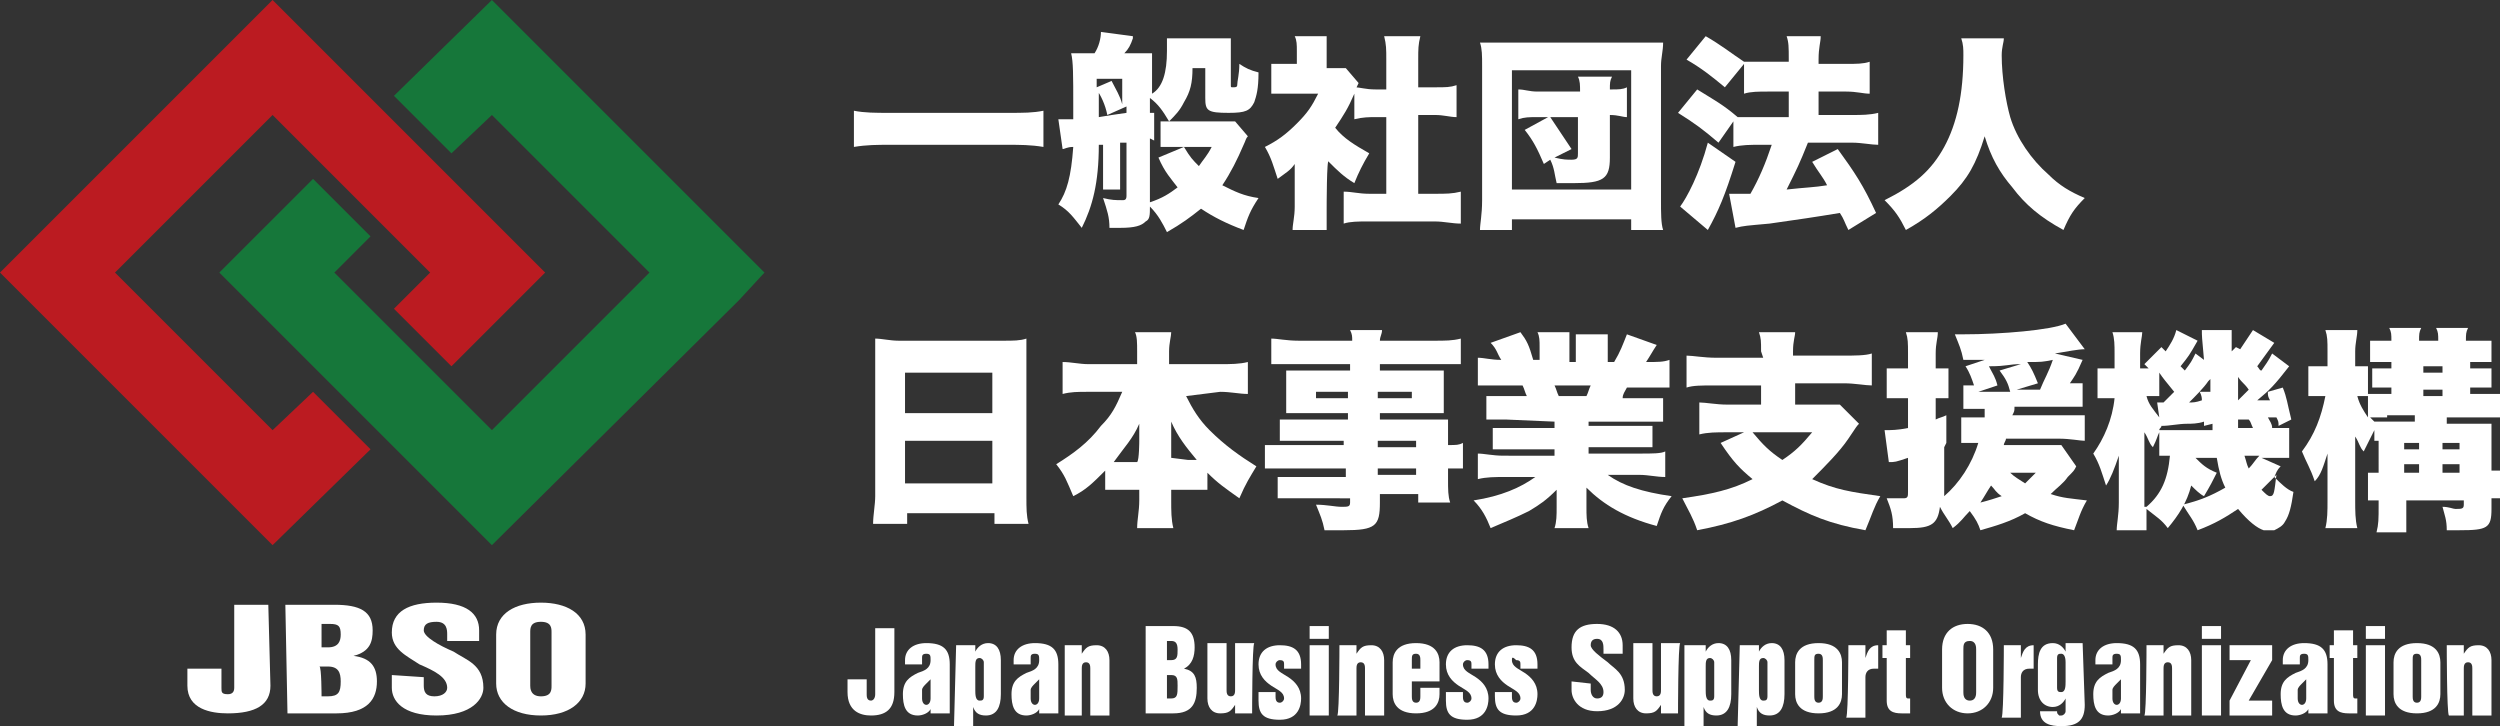 <?xml version="1.0" encoding="utf-8"?>
<!-- Generator: Adobe Illustrator 25.4.1, SVG Export Plug-In . SVG Version: 6.00 Build 0)  -->
<svg version="1.1" id="レイヤー_1" xmlns="http://www.w3.org/2000/svg" xmlns:xlink="http://www.w3.org/1999/xlink" x="0px"
	 y="0px" viewBox="0 0 117.4 34.1" style="enable-background:new 0 0 117.4 34.1;" xml:space="preserve">
<rect x="0" y="0" width="117.4" height="34.1" fill="#333333" stroke="none"/>
<style type="text/css">
	.st0{fill:#BB1B21;}
	.st1{fill:#16773A;}
	.st2{fill:#FFFFFF;}
</style>
<g>
	<polygon class="st0" points="12.8,0 0,12.8 12.8,25.6 17.4,21.1 14.7,18.4 12.8,20.2 5.4,12.8 12.8,5.4 20.2,12.8 18.5,14.5 
		21.2,17.2 25.6,12.8 	"/>
	<polygon class="st1" points="35.9,12.8 23.1,0 18.5,4.5 21.2,7.2 23.1,5.4 30.5,12.8 23.1,20.2 15.7,12.8 17.4,11.1 14.7,8.4 
		10.3,12.8 23.1,25.6 34.7,14.1 34.7,14.1 	"/>
</g>
<g>
	<path class="st2" d="M49,6.9c-0.6-0.1-1.1-0.1-1.7-0.1h-5.5c-0.6,0-1.1,0-1.7,0.1V5.2c0.5,0.1,1,0.1,1.7,0.1h5.5
		c0.8,0,1.2,0,1.7-0.1V6.9z"/>
	<path class="st2" d="M50.4,5.3V5c0-1.5,0-2.1-0.1-2.5c0.2,0,0.4,0,0.6,0h0.5c0.2-0.3,0.3-0.7,0.3-1l1.5,0.2c0,0,0,0.1,0,0.1
		c-0.1,0.3-0.2,0.5-0.4,0.7h0.5c0.3,0,0.5,0,0.8,0c0,0.2,0,0.3,0,0.5v1.4c0.5-0.3,0.7-1,0.7-2c0-0.2,0-0.4,0-0.6c0.3,0,0.5,0,0.8,0
		h1.4c0.3,0,0.5,0,0.8,0c0,0.2,0,0.4,0,0.7v1.5c0,0.1,0,0.1,0.1,0.1c0.1,0,0.2,0,0.2-0.1c0-0.2,0.1-0.5,0.1-1
		c0.3,0.2,0.5,0.3,0.9,0.4c0,0.8-0.1,1.1-0.2,1.4c-0.2,0.4-0.4,0.5-1.2,0.5c-1,0-1.1-0.1-1.1-0.7V3.2H56c0,0.7-0.1,1.1-0.4,1.6
		c-0.2,0.4-0.4,0.6-0.7,0.9c-0.3-0.5-0.5-0.8-0.9-1.1v0.7l0.2,0v1.3L54,6.5v3c0.6-0.2,0.9-0.4,1.3-0.7c-0.3-0.4-0.6-0.7-0.9-1.4
		l1.2-0.5h-0.3c-0.4,0-0.5,0-0.8,0V5.7c0.2,0,0.3,0,0.6,0h2.3c0.3,0,0.5,0,0.6,0l0.6,0.7c-0.1,0.1-0.1,0.2-0.2,0.4
		c-0.3,0.7-0.6,1.3-1,1.9c0.6,0.3,1,0.5,1.7,0.6c-0.4,0.6-0.5,0.9-0.7,1.5c-0.8-0.3-1.4-0.6-2-1c-0.5,0.4-0.9,0.7-1.6,1.1
		c-0.2-0.4-0.4-0.8-0.8-1.2c0,0.4,0,0.6-0.2,0.7c-0.2,0.2-0.5,0.3-1.2,0.3c-0.2,0-0.3,0-0.5,0c0-0.5-0.1-0.8-0.3-1.4
		c0.4,0.1,0.6,0.1,0.9,0.1c0.1,0,0.2,0,0.2-0.2V6.7c-0.1,0-0.2,0-0.3,0v1.4c0,0.5,0,0.6,0,0.8h-0.8c0-0.2,0-0.3,0-0.8V6.8l-0.2,0
		c0,1.8-0.3,2.9-0.8,3.9c-0.4-0.5-0.6-0.8-1.1-1.1c0.4-0.6,0.6-1.3,0.7-2.7c-0.3,0-0.4,0.1-0.5,0.1l-0.2-1.4c0.2,0,0.2,0,0.2,0
		c0.1,0,0.2,0,0.5,0C50.4,5.6,50.4,5.3,50.4,5.3z M52.8,3.7h-1.3v0.4l0.7-0.3c0.2,0.4,0.4,0.7,0.5,1.1V3.7z M51.6,4.3
		c0,0.3,0,0.5,0,0.8c0,0.1,0,0.2,0,0.4c0.6-0.1,0.6-0.1,1.3-0.2V5L52,5.4c-0.1-0.5-0.3-0.9-0.5-1.2C51.6,4.2,51.6,4.3,51.6,4.3z
		 M55.6,6.9c0.3,0.5,0.4,0.6,0.7,0.9c0.2-0.3,0.4-0.5,0.6-0.9H55.6z"/>
	<path class="st2" d="M62.3,9.8c0,0.5,0,0.7,0,1h-1.6c0-0.3,0.1-0.6,0.1-1.1v-2C60.6,8,60.4,8.1,60,8.4c-0.2-0.6-0.3-1-0.6-1.5
		c0.6-0.3,1-0.6,1.5-1.1c0.5-0.5,0.7-0.8,1-1.4h-1.4c-0.4,0-0.6,0-0.8,0V3c0.2,0,0.4,0,0.8,0h0.4V2.4c0-0.3,0-0.5-0.1-0.7h1.5
		c0,0.2,0,0.4,0,0.8v0.7h0.3c0.3,0,0.5,0,0.6,0l0.6,0.7c-0.1,0.2-0.1,0.2-0.2,0.5c-0.3,0.7-0.5,1-0.9,1.6c0.4,0.5,0.9,0.8,1.6,1.2
		c-0.3,0.5-0.5,0.9-0.7,1.4c-0.5-0.3-0.8-0.6-1.2-1C62.3,7.3,62.3,9.8,62.3,9.8z M66.6,9.1h0.8c0.5,0,0.8,0,1.2-0.1v1.5
		c-0.4,0-0.8-0.1-1.2-0.1h-3.2c-0.4,0-0.8,0-1.1,0.1V9c0.4,0,0.7,0.1,1.2,0.1h0.8V5.5h-0.5c-0.3,0-0.6,0-1,0.1V4.1
		c0.3,0,0.5,0.1,1,0.1h0.5V2.8c0-0.5,0-0.7-0.1-1.1h1.7c-0.1,0.4-0.1,0.6-0.1,1.1v1.3h0.8c0.5,0,0.7,0,1-0.1v1.5
		c-0.3,0-0.6-0.1-1-0.1h-0.8V9.1z"/>
	<path class="st2" d="M69.5,10.8c0-0.3,0.1-0.7,0.1-1.4V3.1c0-0.5,0-0.8-0.1-1.1c0.3,0,0.7,0,1.1,0H77c0.5,0,0.8,0,1.1,0
		c0,0.4-0.1,0.7-0.1,1.1v6.3c0,0.6,0,1.1,0.1,1.4h-1.5v-0.5H71v0.5L69.5,10.8L69.5,10.8z M71,8.9h5.6V3.3H71V8.9z M72.2,5.5
		c-0.4,0-0.6,0-0.9,0.1V4.2c0.3,0,0.5,0.1,0.9,0.1h2c0-0.3,0-0.5-0.1-0.7h1.6c-0.1,0.2-0.1,0.3-0.1,0.6h0.1c0.3,0,0.5,0,0.7-0.1v1.4
		c-0.2,0-0.4-0.1-0.8-0.1v2c0,1-0.3,1.2-1.7,1.2c-0.2,0-0.5,0-0.8,0C73,8.2,73,7.9,72.8,7.5l-0.3,0.2c-0.3-0.7-0.5-1.1-0.9-1.6
		l1.1-0.6L72.2,5.5L72.2,5.5z M72.8,5.5c0.4,0.6,0.6,0.9,1,1.5L73,7.4c0.4,0.1,0.6,0.1,0.8,0.1c0.3,0,0.3-0.1,0.3-0.3V5.5H72.8z"/>
	<path class="st2" d="M81,4.1c-0.6-0.5-1.1-0.9-1.8-1.3l0.9-1.1c0.7,0.4,1.2,0.8,1.8,1.2c0.2,0,0.6,0,1.1,0h1V2.8
		c0-0.6,0-0.8-0.1-1.1h1.6c0,0.3-0.1,0.5-0.1,1.1V3h1.3c0.5,0,0.8,0,1.1-0.1v1.5c-0.3,0-0.6-0.1-1.1-0.1h-1.3v1.1H87
		c0.4,0,0.8,0,1.2-0.1v1.5c-0.3,0-0.8-0.1-1.2-0.1h-2.1c-0.4,1-0.5,1.2-1,2.2c0.9-0.1,1.3-0.1,1.9-0.2c-0.2-0.4-0.4-0.6-0.7-1.1
		l1.2-0.6c0.8,1.1,1.2,1.7,1.8,3l-1.3,0.8c-0.2-0.4-0.2-0.5-0.4-0.8c-1.2,0.2-1.9,0.3-3.3,0.5c-1.1,0.1-1.2,0.1-1.6,0.2l-0.3-1.6
		c0.2,0,0.3,0,0.4,0c0.2,0,0.4,0,0.6,0c0.4-0.7,0.7-1.4,1-2.3h-0.6c-0.4,0-0.8,0-1.2,0.1V5.7l-0.7,1c-0.7-0.6-1.1-0.9-1.9-1.4
		l0.9-1.1c0.8,0.5,1.2,0.7,1.9,1.3c0.2,0,0.6,0,1,0H84V4.3h-1c-0.4,0-0.8,0-1.1,0.1V3L81,4.1z M81.5,7.6c-0.5,1.6-0.8,2.3-1.3,3.2
		l-1.3-1.1c0.3-0.4,0.9-1.5,1.3-3L81.5,7.6z"/>
	<path class="st2" d="M94.1,1.8c0,0.2-0.1,0.4-0.1,0.8c0,1,0.2,2.2,0.4,2.9c0.3,1,1,2,1.8,2.7c0.5,0.5,1,0.8,1.7,1.1
		c-0.5,0.5-0.7,0.8-1,1.5c-1.1-0.6-1.8-1.2-2.4-2c-0.6-0.7-1-1.4-1.3-2.4c-0.4,1.3-0.8,2-1.6,2.8c-0.6,0.6-1.2,1.1-2.1,1.6
		c-0.3-0.6-0.5-0.9-1-1.4c1.4-0.7,2.2-1.4,2.8-2.5c0.6-1.1,0.9-2.5,0.9-4.3c0-0.3,0-0.5-0.1-0.8C92.4,1.8,94.1,1.8,94.1,1.8z"/>
	<path class="st2" d="M47.1,16c0.5,0,0.8,0,1.1-0.1c0,0.4,0,0.8,0,1.1v6.3c0,0.6,0,0.9,0.1,1.3h-1.6v-0.5h-4.1v0.5h-1.6
		c0-0.4,0.1-0.9,0.1-1.3v-6.3c0-0.4,0-0.7,0-1.1c0.3,0,0.7,0.1,1.1,0.1H47.1z M46.6,19.4v-1.9h-4.1v1.9H46.6z M42.5,20.7v2h4.1v-2
		C46.6,20.7,42.5,20.7,42.5,20.7z"/>
	<path class="st2" d="M55.7,18.6c0.3,0.6,0.6,1.1,1.1,1.6c0.7,0.7,1.4,1.2,2.2,1.7c-0.3,0.5-0.5,0.8-0.8,1.5c-0.7-0.5-1-0.7-1.5-1.2
		V23c-0.3,0-0.6,0-1,0H55v0.5c0,0.5,0,0.9,0.1,1.3h-1.7c0-0.4,0.1-0.8,0.1-1.3V23h-0.6c-0.4,0-0.7,0-1,0v-0.9
		c-0.6,0.6-0.9,0.9-1.5,1.2c-0.3-0.7-0.4-1-0.8-1.5c0.8-0.5,1.5-1,2.1-1.8c0.5-0.5,0.7-0.9,1-1.6h-1.6c-0.5,0-0.8,0-1.2,0.1v-1.5
		c0.4,0,0.8,0.1,1.2,0.1h2.3v-0.6c0-0.4,0-0.7-0.1-0.9h1.7c0,0.2-0.1,0.5-0.1,0.9v0.6h2.4c0.5,0,0.9,0,1.3-0.1v1.5
		c-0.4,0-0.8-0.1-1.3-0.1L55.7,18.6L55.7,18.6z M53.5,20.7c0-0.3,0-0.5,0-0.8c-0.3,0.7-0.7,1.1-1.2,1.8c0.2,0,0.2,0,0.4,0h0.7
		C53.5,21.6,53.5,20.7,53.5,20.7z M55.8,21.6c0.2,0,0.3,0,0.4,0c-0.5-0.6-0.9-1.1-1.2-1.8c0,0.6,0,0.7,0,0.8v0.9L55.8,21.6
		C55.8,21.6,55.8,21.6,55.8,21.6z"/>
	<path class="st2" d="M63.3,20.7H61c-0.3,0-0.6,0-0.9,0v-1c0.2,0,0.5,0,0.9,0h2.3v-0.3h-2.1c-0.3,0-0.6,0-0.8,0c0-0.2,0-0.4,0-0.7
		v-0.6c0-0.3,0-0.5,0-0.7c0.3,0,0.5,0,0.9,0h2.1v-0.3h-2.5c-0.5,0-0.8,0-1.2,0v-1.2c0.3,0,0.7,0.1,1.3,0.1h2.5c0-0.2,0-0.3-0.1-0.5
		h1.5c0,0.2-0.1,0.3-0.1,0.5h2.5c0.6,0,0.9,0,1.3-0.1v1.2c-0.4,0-0.7,0-1.2,0h-2.6v0.3h2.2c0.4,0,0.6,0,0.8,0c0,0.2,0,0.4,0,0.7v0.6
		c0,0.3,0,0.4,0,0.7c-0.2,0-0.5,0-0.8,0h-2.2v0.3H67c0.6,0,0.7,0,1,0c0,0.3,0,0.4,0,0.9v0.3c0.4,0,0.5,0,0.7-0.1v1.2
		c-0.2,0-0.3,0-0.7,0v0.5c0,0.5,0,0.8,0.1,1.1h-1.5v-0.4h-1.8v0.4c0,1.1-0.2,1.3-1.7,1.3c-0.3,0-0.5,0-0.9,0
		c-0.1-0.5-0.2-0.7-0.4-1.2c0.5,0,0.9,0.1,1.2,0.1c0.3,0,0.4,0,0.4-0.2v-0.2H61c-0.4,0-0.7,0-1,0v-1c0.3,0,0.4,0,0.9,0h2.3V22h-2.7
		c-0.6,0-0.8,0-1.1,0v-1.1c0.2,0,0.5,0,1,0h2.7V20.7L63.3,20.7z M61.8,18.4v0.3h1.5v-0.3H61.8z M64.7,18.7h1.6v-0.3h-1.6V18.7z
		 M66.5,21v-0.3h-1.8V21H66.5z M64.7,22.3h1.8V22h-1.8V22.3z"/>
	<path class="st2" d="M70.7,19.7c-0.4,0-0.6,0-0.9,0v-1.1c0.3,0,0.5,0,0.9,0h1c-0.1-0.2-0.1-0.3-0.2-0.5h-0.9c-0.5,0-0.9,0-1.2,0
		v-1.3c0.3,0,0.6,0.1,1.1,0.1c-0.2-0.3-0.2-0.5-0.5-0.8l1.4-0.5c0.3,0.4,0.4,0.6,0.6,1.3h0.3v-0.6c0-0.3,0-0.5-0.1-0.7h1.5
		c0,0.2,0,0.3,0,0.6V17H74v-0.7c0-0.3,0-0.4,0-0.6h1.5c0,0.2,0,0.4,0,0.7V17h0.3c0.3-0.5,0.4-0.8,0.6-1.3l1.4,0.5
		c-0.2,0.3-0.3,0.5-0.5,0.8c0.6,0,0.8,0,1.1-0.1v1.3c-0.3,0-0.8,0-1.2,0h-0.8c-0.1,0.2-0.2,0.3-0.2,0.5h0.9c0.4,0,0.7,0,1,0v1.1
		c-0.3,0-0.5,0-1,0h-2.5V20h2.1c0.4,0,0.7,0,0.9,0v1c-0.3,0-0.6,0-0.9,0h-2.1v0.3H77c0.6,0,1,0,1.2-0.1v1.2c-0.4,0-0.8-0.1-1.2-0.1
		h-1.5c0.7,0.5,1.6,0.8,3,1c-0.4,0.5-0.5,0.8-0.7,1.4c-1.5-0.4-2.5-1-3.3-1.8c0,0.3,0,0.3,0,0.6v0.3c0,0.4,0,0.7,0.1,1h-1.6
		c0.1-0.3,0.1-0.6,0.1-1v-0.3c0-0.2,0-0.3,0-0.5c-0.5,0.5-0.8,0.7-1.3,1c-0.6,0.3-1.1,0.5-1.8,0.8c-0.2-0.5-0.4-0.9-0.8-1.3
		c1.3-0.2,2.2-0.6,2.9-1.1h-1.4c-0.5,0-0.9,0-1.3,0.1v-1.2c0.3,0,0.7,0.1,1.2,0.1H73v-0.3H71c-0.4,0-0.7,0-0.9,0v-1
		c0.3,0,0.5,0,0.9,0H73v-0.3L70.7,19.7L70.7,19.7z M74.5,18.6c0.1-0.2,0.1-0.3,0.2-0.5h-1.7c0.1,0.2,0.1,0.3,0.2,0.5H74.5z"/>
	<path class="st2" d="M82.7,16.5c0-0.5,0-0.6-0.1-0.9h1.7c0,0.2-0.1,0.4-0.1,0.9v0.2h2.3c0.6,0,1.1,0,1.4-0.1v1.5
		c-0.3,0-0.8-0.1-1.3-0.1h-2.3V19h1.3c0.4,0,0.6,0,0.8,0l0.9,0.9c-0.1,0.1-0.1,0.1-0.5,0.7c-0.4,0.6-1.1,1.3-1.7,1.9
		c1.1,0.5,1.8,0.6,3.2,0.8c-0.3,0.5-0.4,0.9-0.7,1.6c-1.7-0.3-2.6-0.7-3.9-1.4c-1.3,0.7-2.4,1.1-4,1.4c-0.2-0.6-0.4-0.9-0.7-1.5
		c1.4-0.2,2.3-0.4,3.3-0.9c-0.6-0.5-0.9-0.8-1.5-1.7l1.1-0.5h-0.8c-0.5,0-0.9,0-1.3,0.1v-1.5c0.3,0,0.8,0.1,1.3,0.1h1.6v-0.9h-2.2
		c-0.6,0-1,0-1.3,0.1v-1.5c0.3,0,0.8,0.1,1.4,0.1h2.2L82.7,16.5C82.7,16.5,82.7,16.5,82.7,16.5z M82.3,20.3c0.5,0.6,0.8,0.9,1.4,1.3
		c0.6-0.4,0.9-0.7,1.4-1.3H82.3z"/>
	<path class="st2" d="M97.5,21.9c-0.1,0.2-0.1,0.2-0.4,0.5c-0.2,0.3-0.5,0.5-0.8,0.8c0.6,0.2,0.9,0.2,1.7,0.3
		c-0.3,0.5-0.4,0.9-0.6,1.4c-1-0.2-1.6-0.4-2.3-0.8c-0.7,0.4-1.4,0.6-2.1,0.8c-0.1-0.3-0.2-0.5-0.5-0.9c-0.3,0.3-0.4,0.5-0.8,0.8
		c-0.2-0.4-0.4-0.6-0.6-1c-0.1,0.8-0.4,1-1.4,1c-0.2,0-0.4,0-0.8,0c0-0.6-0.1-0.9-0.3-1.4c0.4,0,0.6,0,0.8,0c0.2,0,0.2-0.1,0.2-0.3
		v-1.6c-0.6,0.2-0.6,0.2-0.9,0.2l-0.2-1.5c0.3,0,0.6,0,1.1-0.1v-1.4h-0.3c-0.2,0-0.4,0-0.7,0v-1.4c0.2,0,0.4,0,0.7,0h0.3v-0.7
		c0-0.5,0-0.7-0.1-1h1.5c0,0.3-0.1,0.5-0.1,1v0.7h0.2c0.2,0,0.2,0,0.4,0v1.4c-0.2,0-0.3,0-0.4,0h-0.2v1c0.2-0.1,0.3-0.1,0.5-0.2
		l0,1.3L91.3,21v2.3c0.7-0.6,1.3-1.5,1.6-2.5c-0.4,0-0.6,0-0.8,0v-1.2c0.3,0,0.5,0,0.9,0h0.2c0-0.1,0-0.1,0-0.4h-0.2
		c-0.3,0-0.5,0-0.8,0v-1.1c0.2,0,0.3,0,0.5,0c-0.1-0.3-0.2-0.6-0.4-0.9l0.9-0.3c-0.4,0-0.5,0-1,0c-0.1-0.5-0.2-0.7-0.4-1.2
		c0.2,0,0.3,0,0.4,0c1.8,0,4.1-0.2,4.8-0.5l0.9,1.2c-0.3,0-0.8,0.1-1.4,0.2l1.3,0.3c-0.3,0.7-0.4,0.8-0.6,1.1c0.3,0,0.4,0,0.6,0v1.1
		c-0.3,0-0.6,0-1,0h-2.2c0,0.2,0,0.2-0.1,0.4h2.2c0.6,0,0.9,0,1.2,0v1.2c-0.2,0-0.7-0.1-1.2-0.1h-2.5c0,0.1-0.1,0.2-0.1,0.3H96
		c0.5,0,0.7,0,0.8,0L97.5,21.9z M94.9,17.1c-0.6,0-0.6,0.1-1.5,0.1c0.2,0.4,0.3,0.5,0.4,0.9l-0.9,0.3h1.5c-0.1-0.4-0.2-0.6-0.5-1
		L94.9,17.1z M93,23.6c0.4-0.1,0.7-0.2,1-0.3c-0.3-0.2-0.3-0.3-0.5-0.5C93.3,23.1,93.2,23.3,93,23.6z M94.4,22.2
		c0.2,0.2,0.4,0.3,0.7,0.5c0.2-0.2,0.3-0.3,0.5-0.5H94.4z M95.8,18.3c0.2-0.5,0.4-0.8,0.6-1.4c-0.5,0.1-0.5,0.1-1.2,0.1
		c0.2,0.3,0.3,0.5,0.5,1l-1,0.3H95.8z"/>
	<path class="st2" d="M103.1,21.5c0.3,0.3,0.5,0.5,1,0.7c-0.2,0.4-0.3,0.6-0.6,1.1c-0.2-0.1-0.4-0.3-0.6-0.5c-0.2,0.8-0.6,1.4-1.1,2
		c-0.3-0.4-0.5-0.5-1-0.9c0,0.7,0,0.7,0,1h-1.4c0-0.3,0.1-0.7,0.1-1.3v-1.1c0-0.2,0-0.6,0-1.1c-0.2,0.6-0.4,1.1-0.6,1.4
		c-0.2-0.6-0.3-1-0.6-1.5c0.5-0.7,0.9-1.6,1-2.6h-0.2c-0.2,0-0.5,0-0.6,0v-1.4c0.2,0,0.3,0,0.6,0h0.2v-0.7c0-0.4,0-0.7-0.1-1h1.4
		c0,0.2-0.1,0.5-0.1,1v0.7h0.1c0.1,0,0.1,0,0.3,0c-0.1-0.1-0.1-0.1-0.2-0.2l0.8-0.8l0.2,0.2c0.2-0.3,0.4-0.6,0.5-1l1,0.5
		c-0.4,0.7-0.4,0.7-0.8,1.2c0,0,0.1,0.1,0.2,0.2c0.3-0.4,0.3-0.4,0.5-0.8l0.4,0.3c-0.1-1.1-0.1-1.1-0.1-1.4h1.4c0,0.2,0,0.4,0,0.6
		c0,0,0,0,0,0.4l0.2-0.2l0.2,0.1c0.2-0.3,0.4-0.6,0.6-0.9l1,0.6c-0.3,0.4-0.5,0.7-0.8,1.1c0.1,0.1,0.1,0.2,0.2,0.2
		c0.2-0.3,0.3-0.4,0.5-0.8l0.8,0.6c-0.7,0.9-0.9,1.1-1.5,1.6c0.3,0,0.4,0,0.6,0c-0.1-0.2-0.1-0.2-0.1-0.4l0.7-0.2
		c0.2,0.5,0.2,0.7,0.4,1.5L107,20c0-0.2,0-0.2-0.1-0.4c-0.2,0-0.2,0-0.4,0c0.1,0.2,0.2,0.3,0.2,0.5c0.4,0,0.6,0,0.8,0v1.4
		c-0.3,0-0.7,0-1,0h-0.3l0.9,0.4c-0.2,0.2-0.2,0.3-0.3,0.5c0.3,0.3,0.6,0.6,0.9,0.7c-0.1,0.7-0.2,1.1-0.4,1.4
		c-0.1,0.2-0.3,0.3-0.5,0.4c-0.1,0-0.2,0-0.2,0c-0.2,0-0.3,0-0.3,0c-0.3-0.1-0.7-0.4-1.2-1c-0.6,0.4-1.1,0.7-1.9,1
		c-0.2-0.5-0.4-0.7-0.7-1.2c0.8-0.2,1.3-0.4,2-0.8c-0.2-0.4-0.3-0.8-0.4-1.4h-1L103.1,21.5C103.1,21.5,103.1,21.5,103.1,21.5z
		 M100.8,23.8c0.7-0.6,1-1.3,1.1-2.4c-0.4,0-0.4,0-0.5,0v-1.1c-0.1,0.2-0.1,0.3-0.3,0.7c-0.2-0.2-0.2-0.4-0.4-0.7c0,0.1,0,0.4,0,0.9
		l0,2.4V23.8z M101.3,18.9c0.1,0,0.1,0,0.2,0c0,0,0.1,0,0.1,0c0.3-0.3,0.3-0.3,0.5-0.5c-0.4-0.5-0.5-0.6-0.7-0.9v1.1
		c0,0-0.1,0-0.1,0c-0.1,0-0.3,0-0.4,0h-0.1c0.1,0.4,0.3,0.6,0.6,1L101.3,18.9z M103.5,20c0-0.1,0-0.2,0-0.2
		c-0.3,0.1-0.6,0.1-0.8,0.1c-0.4,0-0.8,0.1-1.2,0.1c0,0.1-0.1,0.1-0.1,0.2c0.2,0,0.3,0,0.6,0h1.9c0-0.1,0-0.2,0-0.3L103.5,20z
		 M103.8,18.4c0-0.2,0-0.3,0-0.6c0,0-0.1,0.1-0.1,0.1c-0.2,0.3-0.6,0.7-0.9,1c0.2,0,0.3,0,0.6-0.1c0-0.1,0-0.2-0.1-0.4L103.8,18.4z
		 M105.6,18.3c-0.2-0.3-0.3-0.3-0.5-0.6c0,0.4,0,0.6,0,1.1C105.4,18.5,105.5,18.4,105.6,18.3z M105.8,20.1c-0.1-0.2-0.1-0.3-0.2-0.4
		c-0.2,0-0.2,0-0.5,0c0,0.2,0,0.3,0,0.4C105.2,20.1,105.8,20.1,105.8,20.1z M105.4,21.4c0.1,0.3,0.1,0.4,0.2,0.6
		c0.2-0.2,0.3-0.4,0.5-0.6H105.4z M106.2,23c0.2,0.2,0.3,0.3,0.4,0.3c0.2,0,0.2-0.2,0.3-1C106.6,22.6,106.4,22.8,106.2,23z"/>
	<path class="st2" d="M111.5,20.7c0-0.2,0-0.3,0-0.5c-0.2,0.4-0.3,0.6-0.5,1c-0.2-0.2-0.2-0.4-0.4-0.7c0,0.1,0,0.4,0,1v2
		c0,0.5,0,0.9,0.1,1.3h-1.5c0.1-0.4,0.1-0.8,0.1-1.3v-1.2c0-0.4,0-0.7,0-1c-0.2,0.6-0.3,1-0.6,1.3c-0.2-0.6-0.4-0.9-0.6-1.4
		c0.6-0.8,0.9-1.6,1.1-2.6h-0.2c-0.3,0-0.5,0-0.6,0v-1.4c0.2,0,0.3,0,0.6,0h0.3v-0.7c0-0.5,0-0.7-0.1-1h1.5c0,0.3-0.1,0.6-0.1,1v0.7
		h0.1c0.2,0,0.3,0,0.5,0v1.3c0.2,0,0.4,0,0.8,0h0.3v-0.3h-0.2c-0.3,0-0.5,0-0.7,0v-0.9c0.2,0,0.4,0,0.7,0h0.2v-0.3h-0.2
		c-0.3,0-0.5,0-0.8,0v-1c0.2,0,0.5,0,0.8,0h0.2c0-0.3,0-0.4-0.1-0.6h1.5c-0.1,0.2-0.1,0.3-0.1,0.6h0.9c0-0.3,0-0.4-0.1-0.6h1.5
		c-0.1,0.2-0.1,0.3-0.1,0.6h0.4c0.3,0,0.5,0,0.8,0v1c-0.2,0-0.4,0-0.8,0H116v0.3h0.3c0.2,0,0.5,0,0.7,0v0.9c-0.2,0-0.3,0-0.7,0H116
		v0.3h0.5c0.3,0,0.6,0,0.9,0v1.1c-0.3,0-0.5,0-0.9,0h-1.6v0.3h1.2c0.4,0,0.6,0,0.9,0c0,0.3,0,0.5,0,0.9v1.3c0.2,0,0.3,0,0.5,0v1.3
		c-0.2,0-0.2,0-0.5,0v0.5c0,0.9-0.2,1-1.5,1c-0.2,0-0.3,0-0.6,0c0-0.5-0.1-0.7-0.2-1.1c0.3,0,0.5,0.1,0.6,0.1c0.3,0,0.4,0,0.4-0.2
		v-0.2h-2.7v0.2c0,0.7,0,0.9,0,1.3h-1.4c0.1-0.4,0.1-0.6,0.1-1.3v-0.2c-0.2,0-0.3,0-0.5,0v-1.3c0.1,0,0.2,0,0.5,0V20.7L111.5,20.7z
		 M111.2,18.6c-0.2,0-0.3,0-0.5,0c0.1,0.4,0.3,0.7,0.5,1V18.6z M112.1,19.6c-0.3,0-0.6,0-0.8,0c0.1,0.1,0.1,0.1,0.2,0.2
		c0.2,0,0.4,0,0.7,0h1.2v-0.3H112.1z M113.6,21.1v-0.3h-0.7v0.3H113.6z M113.6,22.2v-0.4h-0.7v0.4H113.6z M114.7,17.5v-0.3h-0.9v0.3
		H114.7z M114.7,18.6v-0.3h-0.9v0.3H114.7z M115.5,21.1v-0.3h-0.8v0.3H115.5z M115.5,22.2v-0.4h-0.8v0.4H115.5z"/>
</g>
<g>
	<path class="st2" d="M42,32.5c0,0.8-0.4,1.1-1.1,1.1c-0.5,0-1.1-0.2-1.1-1.1v-0.6h0.9v0.7c0,0.1,0,0.3,0.2,0.3
		c0.1,0,0.2-0.1,0.2-0.3v-3.1H42C42,29.4,42,32.5,42,32.5z"/>
	<path class="st2" d="M44.5,33.5h-0.8v-0.2h0c-0.1,0.2-0.4,0.3-0.6,0.3c-0.6,0-0.7-0.5-0.7-1c0-0.6,0.3-0.8,0.7-1
		c0.3-0.1,0.6-0.2,0.6-0.6c0-0.2,0-0.3-0.2-0.3s-0.2,0.1-0.2,0.2v0.3h-0.8V31c0-0.5,0.4-0.8,1-0.8c0.8,0,1.1,0.3,1.1,1V33.5z
		 M43.7,31.9l-0.2,0.2c-0.1,0.1-0.2,0.2-0.2,0.3v0.4c0,0.2,0.1,0.3,0.2,0.3c0.1,0,0.2-0.1,0.2-0.3C43.7,32.8,43.7,31.9,43.7,31.9z"
		/>
	<path class="st2" d="M44.9,30.3h0.9v0.3h0c0.1-0.2,0.3-0.4,0.6-0.4c0.4,0,0.6,0.3,0.6,0.8v1.6c0,0.6-0.2,1-0.7,1
		c-0.3,0-0.5-0.1-0.6-0.4h0v0.9h-0.9L44.9,30.3L44.9,30.3z M45.8,32.4c0,0.2,0,0.5,0.2,0.5c0.1,0,0.2,0,0.2-0.2v-1.6
		c0-0.1-0.1-0.2-0.2-0.2c-0.2,0-0.2,0.2-0.2,0.4V32.4z"/>
	<path class="st2" d="M49.6,33.5h-0.8v-0.2h0c-0.1,0.2-0.4,0.3-0.6,0.3c-0.6,0-0.7-0.5-0.7-1c0-0.6,0.3-0.8,0.7-1
		c0.3-0.1,0.6-0.2,0.6-0.6c0-0.2,0-0.3-0.2-0.3s-0.2,0.1-0.2,0.2v0.3h-0.8V31c0-0.5,0.4-0.8,1-0.8c0.8,0,1.1,0.3,1.1,1V33.5z
		 M48.8,31.9l-0.2,0.2c-0.1,0.1-0.2,0.2-0.2,0.3v0.4c0,0.2,0.1,0.3,0.2,0.3c0.1,0,0.2-0.1,0.2-0.3C48.8,32.8,48.8,31.9,48.8,31.9z"
		/>
	<path class="st2" d="M50,30.3h0.8v0.4h0c0.2-0.3,0.3-0.4,0.7-0.4c0.4,0,0.6,0.3,0.6,0.7v2.6h-0.9v-2.2c0-0.1,0-0.3-0.2-0.3
		s-0.2,0.2-0.2,0.3v2.2H50C50,33.5,50,30.3,50,30.3z"/>
	<path class="st2" d="M53.8,29.4h1.3c0.7,0,1,0.3,1,1c0,0.4-0.1,0.8-0.5,1v0c0.5,0.1,0.6,0.4,0.6,0.9c0,0.7-0.2,1.2-1.1,1.2h-1.3
		L53.8,29.4L53.8,29.4z M54.8,31h0.2c0.3,0,0.3-0.2,0.3-0.5c0-0.3-0.1-0.4-0.3-0.4h-0.2V31z M54.8,32.8H55c0.3,0,0.3-0.2,0.3-0.6
		c0-0.3,0-0.5-0.3-0.5h-0.2C54.8,31.7,54.8,32.8,54.8,32.8z"/>
	<path class="st2" d="M58.8,33.5H58v-0.4h0c-0.2,0.3-0.3,0.4-0.7,0.4c-0.4,0-0.6-0.3-0.6-0.7v-2.6h0.9v2.2c0,0.1,0,0.3,0.2,0.3
		s0.2-0.2,0.2-0.3v-2.2h0.9C58.8,30.3,58.8,33.5,58.8,33.5z"/>
	<path class="st2" d="M59.1,32.5h0.8v0.2c0,0.1,0,0.3,0.2,0.3c0.1,0,0.2-0.1,0.2-0.2c0-0.3-0.3-0.4-0.6-0.6c-0.3-0.2-0.6-0.5-0.6-1
		c0-0.6,0.4-0.9,1-0.9c0.6,0,1,0.2,1,0.9v0.2h-0.8v-0.2c0-0.1,0-0.2-0.2-0.2c-0.1,0-0.2,0.1-0.2,0.2c0,0.3,0.3,0.4,0.6,0.6
		c0.3,0.2,0.6,0.5,0.6,1c0,0.3-0.1,1-1,1c-0.8,0-1-0.3-1-0.9L59.1,32.5C59.1,32.5,59.1,32.5,59.1,32.5z"/>
	<path class="st2" d="M61.5,29.4h0.9V30h-0.9V29.4z M61.5,30.3h0.9v3.3h-0.9V30.3z"/>
	<path class="st2" d="M62.9,30.3h0.8v0.4h0c0.2-0.3,0.3-0.4,0.7-0.4c0.4,0,0.6,0.3,0.6,0.7v2.6h-0.9v-2.2c0-0.1,0-0.3-0.2-0.3
		s-0.2,0.2-0.2,0.3v2.2h-0.9C62.9,33.5,62.9,30.3,62.9,30.3z"/>
	<path class="st2" d="M65.4,31.1c0-0.4,0.2-0.9,1.1-0.9c0.9,0,1.1,0.5,1.1,0.9V32h-1.3v0.7c0,0.1,0,0.3,0.2,0.3s0.2-0.2,0.2-0.3
		v-0.4h0.9v0.3c0,0.4-0.2,0.9-1.1,0.9c-0.9,0-1.1-0.5-1.1-0.9L65.4,31.1L65.4,31.1z M66.3,31.4h0.4v-0.4c0-0.1,0-0.3-0.2-0.3
		s-0.2,0.1-0.2,0.3C66.3,31.1,66.3,31.4,66.3,31.4z"/>
	<path class="st2" d="M67.9,32.5h0.8v0.2c0,0.1,0,0.3,0.2,0.3c0.1,0,0.2-0.1,0.2-0.2c0-0.3-0.3-0.4-0.6-0.6c-0.3-0.2-0.6-0.5-0.6-1
		c0-0.6,0.4-0.9,1-0.9c0.6,0,1,0.2,1,0.9v0.2h-0.8v-0.2c0-0.1,0-0.2-0.2-0.2c-0.1,0-0.2,0.1-0.2,0.2c0,0.3,0.3,0.4,0.6,0.6
		c0.3,0.2,0.6,0.5,0.6,1c0,0.3-0.1,1-1,1c-0.8,0-1-0.3-1-0.9L67.9,32.5C67.9,32.5,67.9,32.5,67.9,32.5z"/>
	<path class="st2" d="M70.2,32.5H71v0.2c0,0.1,0,0.3,0.2,0.3c0.1,0,0.2-0.1,0.2-0.2c0-0.3-0.3-0.4-0.6-0.6c-0.3-0.2-0.6-0.5-0.6-1
		c0-0.6,0.4-0.9,1-0.9c0.6,0,1,0.2,1,0.9v0.2h-0.8v-0.2c0-0.1,0-0.2-0.2-0.2C71,30.8,71,30.9,71,31c0,0.3,0.3,0.4,0.6,0.6
		c0.3,0.2,0.6,0.5,0.6,1c0,0.3-0.1,1-1,1c-0.8,0-1-0.3-1-0.9L70.2,32.5C70.2,32.5,70.2,32.5,70.2,32.5z"/>
	<path class="st2" d="M74.7,32.1v0.3c0,0.2,0.1,0.4,0.3,0.4c0.2,0,0.3-0.1,0.3-0.3c0-0.4-0.4-0.6-0.7-0.9c-0.4-0.3-0.8-0.5-0.8-1.2
		c0-0.8,0.4-1.1,1.2-1.1c0.8,0,1.2,0.4,1.2,1v0.4h-0.9v-0.2c0-0.2,0-0.5-0.3-0.5c-0.2,0-0.3,0.1-0.3,0.3c0,0.2,0.4,0.5,0.8,0.8
		c0.3,0.3,0.8,0.5,0.8,1.3c0,0.4-0.3,1-1.3,1c-0.9,0-1.2-0.6-1.2-1v-0.4L74.7,32.1L74.7,32.1z"/>
	<path class="st2" d="M78.8,33.5h-0.8v-0.4h0c-0.2,0.3-0.3,0.4-0.7,0.4c-0.4,0-0.6-0.3-0.6-0.7v-2.6h0.9v2.2c0,0.1,0,0.3,0.2,0.3
		s0.2-0.2,0.2-0.3v-2.2h0.9C78.8,30.3,78.8,33.5,78.8,33.5z"/>
	<path class="st2" d="M79.2,30.3h0.9v0.3h0c0.1-0.2,0.3-0.4,0.6-0.4c0.4,0,0.6,0.3,0.6,0.8v1.6c0,0.6-0.2,1-0.7,1
		c-0.3,0-0.5-0.1-0.6-0.4h0v0.9h-0.9V30.3z M80.1,32.4c0,0.2,0,0.5,0.2,0.5c0.1,0,0.2,0,0.2-0.2v-1.6c0-0.1-0.1-0.2-0.2-0.2
		c-0.2,0-0.2,0.2-0.2,0.4V32.4z"/>
	<path class="st2" d="M81.7,30.3h0.9v0.3h0c0.1-0.2,0.3-0.4,0.6-0.4c0.4,0,0.6,0.3,0.6,0.8v1.6c0,0.6-0.2,1-0.7,1
		c-0.3,0-0.5-0.1-0.6-0.4h0v0.9h-0.9L81.7,30.3L81.7,30.3z M82.6,32.4c0,0.2,0,0.5,0.2,0.5c0.1,0,0.2,0,0.2-0.2v-1.6
		c0-0.1-0.1-0.2-0.2-0.2c-0.2,0-0.2,0.2-0.2,0.4V32.4z"/>
	<path class="st2" d="M84.3,31.1c0-0.4,0.2-0.9,1.1-0.9c0.9,0,1.1,0.5,1.1,0.9v1.5c0,0.4-0.2,0.9-1.1,0.9c-0.9,0-1.1-0.5-1.1-0.9
		V31.1z M85.2,32.7c0,0.1,0,0.3,0.2,0.3s0.2-0.2,0.2-0.3v-1.7c0-0.1,0-0.3-0.2-0.3s-0.2,0.1-0.2,0.3V32.7z"/>
	<path class="st2" d="M86.8,30.3h0.8v0.6h0c0.1-0.3,0.2-0.6,0.6-0.6v1.1h-0.2c-0.3,0-0.4,0.2-0.4,0.4v1.9h-0.9
		C86.8,33.5,86.8,30.3,86.8,30.3z"/>
	<path class="st2" d="M88.6,30.9h-0.2v-0.6h0.2v-0.7h0.9v0.7h0.2v0.6h-0.2v1.7c0,0.1,0,0.2,0.1,0.2h0.1v0.7h-0.4
		c-0.4,0-0.7-0.1-0.7-0.6L88.6,30.9C88.6,30.9,88.6,30.9,88.6,30.9z"/>
	<path class="st2" d="M91.2,30.5c0-0.8,0.5-1.2,1.2-1.2s1.2,0.4,1.2,1.2v1.8c0,0.7-0.5,1.2-1.2,1.2c-0.7,0-1.2-0.5-1.2-1.2V30.5z
		 M92.2,32.5c0,0.1,0,0.4,0.3,0.4s0.3-0.3,0.3-0.4v-2c0-0.1,0-0.4-0.3-0.4s-0.3,0.2-0.3,0.4V32.5z"/>
	<path class="st2" d="M94.1,30.3h0.8v0.6h0c0.1-0.3,0.2-0.6,0.6-0.6v1.1h-0.2c-0.3,0-0.4,0.2-0.4,0.4v1.9h-0.9
		C94.1,33.5,94.1,30.3,94.1,30.3z"/>
	<path class="st2" d="M97.9,33.1c0,0.7-0.3,1-1.1,1c-0.5,0-1-0.1-1-0.7h0.8c0,0.1,0,0.1,0.1,0.2c0,0,0.1,0,0.1,0
		c0.1,0,0.2-0.1,0.2-0.2v-0.6l0,0c-0.1,0.2-0.3,0.4-0.6,0.4c-0.4,0-0.7-0.3-0.7-0.8v-1.2c0-0.5,0.1-1,0.7-1c0.3,0,0.5,0.2,0.6,0.4h0
		v-0.4h0.8L97.9,33.1L97.9,33.1z M96.6,32.3c0,0.2,0.1,0.2,0.2,0.2c0.2,0,0.2-0.3,0.2-0.5v-0.9c0-0.3-0.1-0.4-0.2-0.4
		c-0.1,0-0.2,0-0.2,0.2V32.3z"/>
	<path class="st2" d="M100.4,33.5h-0.8v-0.2h0c-0.1,0.2-0.4,0.3-0.6,0.3c-0.6,0-0.7-0.5-0.7-1c0-0.6,0.3-0.8,0.7-1
		c0.3-0.1,0.6-0.2,0.6-0.6c0-0.2,0-0.3-0.2-0.3c-0.2,0-0.2,0.1-0.2,0.2v0.3h-0.8V31c0-0.5,0.4-0.8,1-0.8c0.8,0,1.1,0.3,1.1,1V33.5z
		 M99.6,31.9l-0.2,0.2c-0.1,0.1-0.2,0.2-0.2,0.3v0.4c0,0.2,0.1,0.3,0.2,0.3c0.1,0,0.2-0.1,0.2-0.3L99.6,31.9
		C99.5,31.9,99.6,31.9,99.6,31.9z"/>
	<path class="st2" d="M100.8,30.3h0.8v0.4h0c0.2-0.3,0.3-0.4,0.7-0.4c0.4,0,0.6,0.3,0.6,0.7v2.6h-0.9v-2.2c0-0.1,0-0.3-0.2-0.3
		s-0.2,0.2-0.2,0.3v2.2h-0.9C100.8,33.5,100.8,30.3,100.8,30.3z"/>
	<path class="st2" d="M103.4,29.4h0.9V30h-0.9V29.4z M103.4,30.3h0.9v3.3h-0.9V30.3z"/>
	<path class="st2" d="M104.7,30.3h2v0.7l-1.1,1.9h1.1v0.7h-2v-0.7l1-1.9h-1V30.3z"/>
	<path class="st2" d="M109.2,33.5h-0.8v-0.2h0c-0.1,0.2-0.4,0.3-0.6,0.3c-0.6,0-0.7-0.5-0.7-1c0-0.6,0.3-0.8,0.7-1
		c0.3-0.1,0.6-0.2,0.6-0.6c0-0.2,0-0.3-0.2-0.3c-0.2,0-0.2,0.1-0.2,0.2v0.3h-0.8V31c0-0.5,0.4-0.8,1-0.8c0.8,0,1.1,0.3,1.1,1V33.5z
		 M108.3,31.9l-0.2,0.2c-0.1,0.1-0.2,0.2-0.2,0.3v0.4c0,0.2,0.1,0.3,0.2,0.3c0.1,0,0.2-0.1,0.2-0.3L108.3,31.9
		C108.3,31.9,108.3,31.9,108.3,31.9z"/>
	<path class="st2" d="M109.6,30.9h-0.2v-0.6h0.2v-0.7h0.9v0.7h0.2v0.6h-0.2v1.7c0,0.1,0,0.2,0.1,0.2h0.1v0.7h-0.4
		c-0.4,0-0.7-0.1-0.7-0.6L109.6,30.9C109.7,30.9,109.6,30.9,109.6,30.9z"/>
	<path class="st2" d="M111.1,29.4h0.9V30h-0.9V29.4z M111.1,30.3h0.9v3.3h-0.9V30.3z"/>
	<path class="st2" d="M112.4,31.1c0-0.4,0.2-0.9,1.1-0.9c0.9,0,1.1,0.5,1.1,0.9v1.5c0,0.4-0.2,0.9-1.1,0.9c-0.9,0-1.1-0.5-1.1-0.9
		V31.1z M113.3,32.7c0,0.1,0,0.3,0.2,0.3s0.2-0.2,0.2-0.3v-1.7c0-0.1,0-0.3-0.2-0.3s-0.2,0.1-0.2,0.3V32.7z"/>
	<path class="st2" d="M114.9,30.3h0.8v0.4h0c0.2-0.3,0.3-0.4,0.7-0.4c0.4,0,0.6,0.3,0.6,0.7v2.6h-0.9v-2.2c0-0.1,0-0.3-0.2-0.3
		s-0.2,0.2-0.2,0.3v2.2H115C114.9,33.5,114.9,30.3,114.9,30.3z"/>
</g>
<g>
	<path class="st2" d="M12.7,32.2c0,0.9-0.7,1.3-2,1.3c-0.8,0-1.9-0.2-1.9-1.3v-0.8h1.6v0.9c0,0.2,0,0.3,0.3,0.3
		c0.2,0,0.3-0.1,0.3-0.3v-3.9h1.6L12.7,32.2L12.7,32.2z"/>
	<path class="st2" d="M13.4,28.4h2.3c1.2,0,1.8,0.3,1.8,1.2c0,0.5-0.1,1-0.9,1.2v0c0.8,0.1,1.1,0.5,1.1,1.2c0,0.8-0.4,1.5-1.9,1.5
		h-2.3L13.4,28.4C13.5,28.4,13.4,28.4,13.4,28.4z M15.1,30.4h0.3c0.5,0,0.6-0.3,0.6-0.6c0-0.4-0.1-0.5-0.5-0.5h-0.4L15.1,30.4
		L15.1,30.4z M15.1,32.7h0.3c0.5,0,0.6-0.2,0.6-0.7c0-0.4-0.1-0.7-0.6-0.7h-0.4C15.1,31.3,15.1,32.7,15.1,32.7z"/>
	<path class="st2" d="M19.9,31.8v0.4c0,0.3,0.1,0.5,0.5,0.5c0.4,0,0.6-0.2,0.6-0.4c0-0.5-0.6-0.8-1.3-1.1c-0.6-0.4-1.3-0.7-1.3-1.5
		c0-1,0.8-1.4,2.1-1.4c1.4,0,2,0.5,2,1.3v0.5H21v-0.3c0-0.2,0-0.6-0.5-0.6c-0.4,0-0.6,0.1-0.6,0.4c0,0.3,0.7,0.7,1.4,1
		c0.6,0.4,1.4,0.6,1.4,1.7c0,0.5-0.5,1.3-2.2,1.3c-1.6,0-2.1-0.7-2.1-1.3v-0.6L19.9,31.8L19.9,31.8z"/>
	<path class="st2" d="M23.3,29.8c0-1,0.9-1.5,2.1-1.5s2.1,0.5,2.1,1.5v2.3c0,0.9-0.8,1.5-2.1,1.5c-1.3,0-2.1-0.6-2.1-1.5V29.8z
		 M24.9,32.2c0,0.1,0,0.5,0.5,0.5s0.5-0.3,0.5-0.5v-2.5c0-0.2,0-0.5-0.5-0.5s-0.5,0.3-0.5,0.5V32.2z"/>
</g>
</svg>
